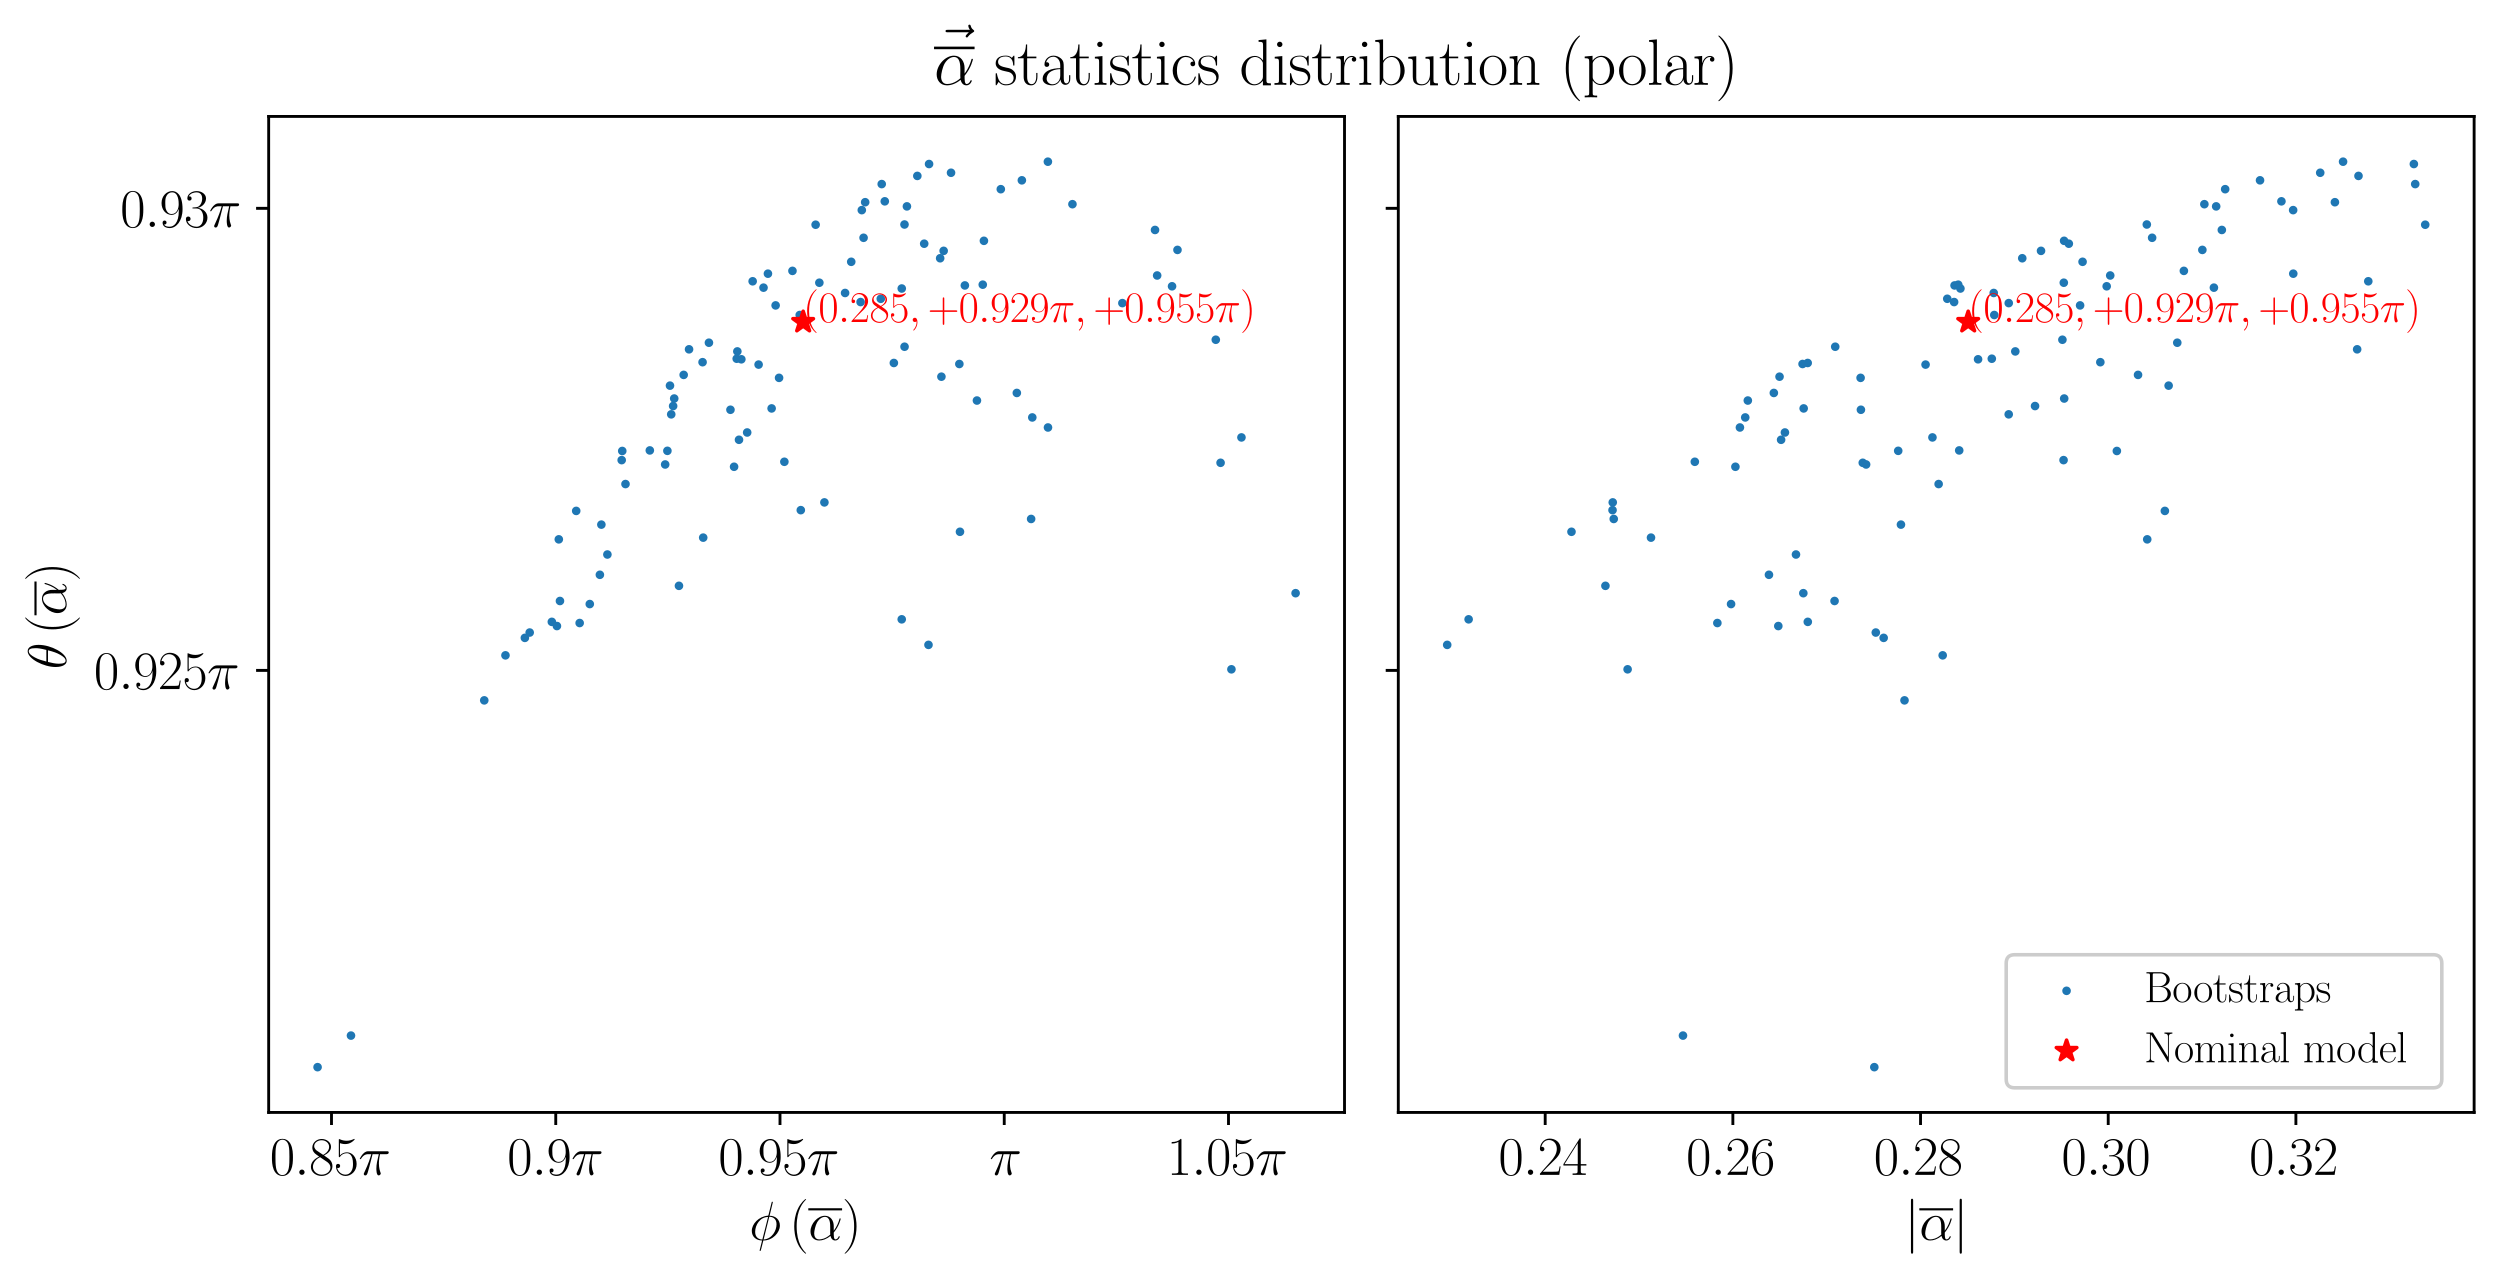 <?xml version="1.0" encoding="utf-8" standalone="no"?>
<!DOCTYPE svg PUBLIC "-//W3C//DTD SVG 1.1//EN"
  "http://www.w3.org/Graphics/SVG/1.1/DTD/svg11.dtd">
<svg xmlns:xlink="http://www.w3.org/1999/xlink" width="695.774pt" height="356.027pt" viewBox="0 0 695.774 356.027" xmlns="http://www.w3.org/2000/svg" version="1.1">
 <defs>
  <style type="text/css">*{stroke-linejoin: round; stroke-linecap: butt}</style>
 </defs>
 <g id="figure_1">
  <g id="patch_1">
   <path d="M 0 356.027 
L 695.774 356.027 
L 695.774 0 
L 0 0 
z
" style="fill: #ffffff"/>
  </g>
  <g id="axes_1">
   <g id="patch_2">
    <path d="M 74.774 309.6 
L 374.189 309.6 
L 374.189 32.4 
L 74.774 32.4 
z
" style="fill: #ffffff"/>
   </g>
   <g id="PathCollection_1">
    <defs>
     <path id="m9e3d90f989" d="M 0 0.707 
C 0.188 0.707 0.367 0.633 0.5 0.5 
C 0.633 0.367 0.707 0.188 0.707 0 
C 0.707 -0.188 0.633 -0.367 0.5 -0.5 
C 0.367 -0.633 0.188 -0.707 0 -0.707 
C -0.188 -0.707 -0.367 -0.633 -0.5 -0.5 
C -0.633 -0.367 -0.707 -0.188 -0.707 0 
C -0.707 0.188 -0.633 0.367 -0.5 0.5 
C -0.367 0.633 -0.188 0.707 0 0.707 
z
" style="stroke: #1f77b4"/>
    </defs>
    <g clip-path="url(#p32a4461d29)">
     <use xlink:href="#m9e3d90f989" x="215.863" y="84.996" style="fill: #1f77b4; stroke: #1f77b4"/>
     <use xlink:href="#m9e3d90f989" x="190.273" y="104.335" style="fill: #1f77b4; stroke: #1f77b4"/>
     <use xlink:href="#m9e3d90f989" x="261.656" y="71.874" style="fill: #1f77b4; stroke: #1f77b4"/>
     <use xlink:href="#m9e3d90f989" x="262.004" y="104.836" style="fill: #1f77b4; stroke: #1f77b4"/>
     <use xlink:href="#m9e3d90f989" x="173.022" y="128.056" style="fill: #1f77b4; stroke: #1f77b4"/>
     <use xlink:href="#m9e3d90f989" x="282.995" y="109.361" style="fill: #1f77b4; stroke: #1f77b4"/>
     <use xlink:href="#m9e3d90f989" x="312.369" y="84.357" style="fill: #1f77b4; stroke: #1f77b4"/>
     <use xlink:href="#m9e3d90f989" x="252.404" y="57.437" style="fill: #1f77b4; stroke: #1f77b4"/>
     <use xlink:href="#m9e3d90f989" x="250.959" y="172.364" style="fill: #1f77b4; stroke: #1f77b4"/>
     <use xlink:href="#m9e3d90f989" x="146.076" y="177.524" style="fill: #1f77b4; stroke: #1f77b4"/>
     <use xlink:href="#m9e3d90f989" x="205.67" y="122.395" style="fill: #1f77b4; stroke: #1f77b4"/>
     <use xlink:href="#m9e3d90f989" x="222.57" y="87.67" style="fill: #1f77b4; stroke: #1f77b4"/>
     <use xlink:href="#m9e3d90f989" x="97.682" y="288.215" style="fill: #1f77b4; stroke: #1f77b4"/>
     <use xlink:href="#m9e3d90f989" x="206.323" y="99.995" style="fill: #1f77b4; stroke: #1f77b4"/>
     <use xlink:href="#m9e3d90f989" x="140.675" y="182.388" style="fill: #1f77b4; stroke: #1f77b4"/>
     <use xlink:href="#m9e3d90f989" x="204.301" y="129.904" style="fill: #1f77b4; stroke: #1f77b4"/>
     <use xlink:href="#m9e3d90f989" x="160.364" y="142.191" style="fill: #1f77b4; stroke: #1f77b4"/>
     <use xlink:href="#m9e3d90f989" x="187.641" y="110.914" style="fill: #1f77b4; stroke: #1f77b4"/>
     <use xlink:href="#m9e3d90f989" x="220.549" y="75.388" style="fill: #1f77b4; stroke: #1f77b4"/>
     <use xlink:href="#m9e3d90f989" x="240.787" y="56.278" style="fill: #1f77b4; stroke: #1f77b4"/>
     <use xlink:href="#m9e3d90f989" x="195.532" y="100.801" style="fill: #1f77b4; stroke: #1f77b4"/>
     <use xlink:href="#m9e3d90f989" x="264.681" y="48.08" style="fill: #1f77b4; stroke: #1f77b4"/>
     <use xlink:href="#m9e3d90f989" x="185.741" y="125.471" style="fill: #1f77b4; stroke: #1f77b4"/>
     <use xlink:href="#m9e3d90f989" x="287.295" y="116.179" style="fill: #1f77b4; stroke: #1f77b4"/>
     <use xlink:href="#m9e3d90f989" x="273.832" y="67.022" style="fill: #1f77b4; stroke: #1f77b4"/>
     <use xlink:href="#m9e3d90f989" x="251.744" y="96.497" style="fill: #1f77b4; stroke: #1f77b4"/>
     <use xlink:href="#m9e3d90f989" x="222.87" y="141.978" style="fill: #1f77b4; stroke: #1f77b4"/>
     <use xlink:href="#m9e3d90f989" x="167.365" y="146.007" style="fill: #1f77b4; stroke: #1f77b4"/>
     <use xlink:href="#m9e3d90f989" x="214.75" y="113.667" style="fill: #1f77b4; stroke: #1f77b4"/>
     <use xlink:href="#m9e3d90f989" x="266.996" y="101.303" style="fill: #1f77b4; stroke: #1f77b4"/>
     <use xlink:href="#m9e3d90f989" x="195.709" y="149.628" style="fill: #1f77b4; stroke: #1f77b4"/>
     <use xlink:href="#m9e3d90f989" x="205.034" y="99.835" style="fill: #1f77b4; stroke: #1f77b4"/>
     <use xlink:href="#m9e3d90f989" x="205.208" y="97.803" style="fill: #1f77b4; stroke: #1f77b4"/>
     <use xlink:href="#m9e3d90f989" x="213.724" y="76.167" style="fill: #1f77b4; stroke: #1f77b4"/>
     <use xlink:href="#m9e3d90f989" x="235.197" y="81.538" style="fill: #1f77b4; stroke: #1f77b4"/>
     <use xlink:href="#m9e3d90f989" x="212.494" y="80.058" style="fill: #1f77b4; stroke: #1f77b4"/>
     <use xlink:href="#m9e3d90f989" x="155.521" y="150.105" style="fill: #1f77b4; stroke: #1f77b4"/>
     <use xlink:href="#m9e3d90f989" x="186.464" y="107.328" style="fill: #1f77b4; stroke: #1f77b4"/>
     <use xlink:href="#m9e3d90f989" x="342.717" y="186.276" style="fill: #1f77b4; stroke: #1f77b4"/>
     <use xlink:href="#m9e3d90f989" x="258.567" y="45.649" style="fill: #1f77b4; stroke: #1f77b4"/>
     <use xlink:href="#m9e3d90f989" x="147.418" y="176.042" style="fill: #1f77b4; stroke: #1f77b4"/>
     <use xlink:href="#m9e3d90f989" x="284.394" y="50.184" style="fill: #1f77b4; stroke: #1f77b4"/>
     <use xlink:href="#m9e3d90f989" x="278.534" y="52.652" style="fill: #1f77b4; stroke: #1f77b4"/>
     <use xlink:href="#m9e3d90f989" x="251.729" y="62.48" style="fill: #1f77b4; stroke: #1f77b4"/>
     <use xlink:href="#m9e3d90f989" x="228.034" y="78.685" style="fill: #1f77b4; stroke: #1f77b4"/>
     <use xlink:href="#m9e3d90f989" x="216.821" y="105.159" style="fill: #1f77b4; stroke: #1f77b4"/>
     <use xlink:href="#m9e3d90f989" x="360.579" y="165.088" style="fill: #1f77b4; stroke: #1f77b4"/>
     <use xlink:href="#m9e3d90f989" x="321.454" y="64" style="fill: #1f77b4; stroke: #1f77b4"/>
     <use xlink:href="#m9e3d90f989" x="338.366" y="94.552" style="fill: #1f77b4; stroke: #1f77b4"/>
     <use xlink:href="#m9e3d90f989" x="255.302" y="48.959" style="fill: #1f77b4; stroke: #1f77b4"/>
     <use xlink:href="#m9e3d90f989" x="250.966" y="80.297" style="fill: #1f77b4; stroke: #1f77b4"/>
     <use xlink:href="#m9e3d90f989" x="155.842" y="167.261" style="fill: #1f77b4; stroke: #1f77b4"/>
     <use xlink:href="#m9e3d90f989" x="248.769" y="101.02" style="fill: #1f77b4; stroke: #1f77b4"/>
     <use xlink:href="#m9e3d90f989" x="273.511" y="79.227" style="fill: #1f77b4; stroke: #1f77b4"/>
     <use xlink:href="#m9e3d90f989" x="153.582" y="173.07" style="fill: #1f77b4; stroke: #1f77b4"/>
     <use xlink:href="#m9e3d90f989" x="291.664" y="118.972" style="fill: #1f77b4; stroke: #1f77b4"/>
     <use xlink:href="#m9e3d90f989" x="236.906" y="72.861" style="fill: #1f77b4; stroke: #1f77b4"/>
     <use xlink:href="#m9e3d90f989" x="262.627" y="69.815" style="fill: #1f77b4; stroke: #1f77b4"/>
     <use xlink:href="#m9e3d90f989" x="188.961" y="163.041" style="fill: #1f77b4; stroke: #1f77b4"/>
     <use xlink:href="#m9e3d90f989" x="258.407" y="179.475" style="fill: #1f77b4; stroke: #1f77b4"/>
     <use xlink:href="#m9e3d90f989" x="186.81" y="115.316" style="fill: #1f77b4; stroke: #1f77b4"/>
     <use xlink:href="#m9e3d90f989" x="166.952" y="159.97" style="fill: #1f77b4; stroke: #1f77b4"/>
     <use xlink:href="#m9e3d90f989" x="326.192" y="79.676" style="fill: #1f77b4; stroke: #1f77b4"/>
     <use xlink:href="#m9e3d90f989" x="203.293" y="114.04" style="fill: #1f77b4; stroke: #1f77b4"/>
     <use xlink:href="#m9e3d90f989" x="191.768" y="97.217" style="fill: #1f77b4; stroke: #1f77b4"/>
     <use xlink:href="#m9e3d90f989" x="211.127" y="101.469" style="fill: #1f77b4; stroke: #1f77b4"/>
     <use xlink:href="#m9e3d90f989" x="298.472" y="56.829" style="fill: #1f77b4; stroke: #1f77b4"/>
     <use xlink:href="#m9e3d90f989" x="339.699" y="128.8" style="fill: #1f77b4; stroke: #1f77b4"/>
     <use xlink:href="#m9e3d90f989" x="209.471" y="78.283" style="fill: #1f77b4; stroke: #1f77b4"/>
     <use xlink:href="#m9e3d90f989" x="88.384" y="297" style="fill: #1f77b4; stroke: #1f77b4"/>
     <use xlink:href="#m9e3d90f989" x="197.302" y="95.382" style="fill: #1f77b4; stroke: #1f77b4"/>
     <use xlink:href="#m9e3d90f989" x="257.214" y="67.826" style="fill: #1f77b4; stroke: #1f77b4"/>
     <use xlink:href="#m9e3d90f989" x="246.244" y="56.03" style="fill: #1f77b4; stroke: #1f77b4"/>
     <use xlink:href="#m9e3d90f989" x="180.851" y="125.358" style="fill: #1f77b4; stroke: #1f77b4"/>
     <use xlink:href="#m9e3d90f989" x="291.637" y="45" style="fill: #1f77b4; stroke: #1f77b4"/>
     <use xlink:href="#m9e3d90f989" x="154.998" y="174.234" style="fill: #1f77b4; stroke: #1f77b4"/>
     <use xlink:href="#m9e3d90f989" x="229.441" y="139.824" style="fill: #1f77b4; stroke: #1f77b4"/>
     <use xlink:href="#m9e3d90f989" x="239.848" y="58.48" style="fill: #1f77b4; stroke: #1f77b4"/>
     <use xlink:href="#m9e3d90f989" x="286.973" y="144.431" style="fill: #1f77b4; stroke: #1f77b4"/>
     <use xlink:href="#m9e3d90f989" x="327.703" y="69.552" style="fill: #1f77b4; stroke: #1f77b4"/>
     <use xlink:href="#m9e3d90f989" x="239.512" y="84.063" style="fill: #1f77b4; stroke: #1f77b4"/>
     <use xlink:href="#m9e3d90f989" x="218.295" y="128.517" style="fill: #1f77b4; stroke: #1f77b4"/>
     <use xlink:href="#m9e3d90f989" x="187.338" y="113.007" style="fill: #1f77b4; stroke: #1f77b4"/>
     <use xlink:href="#m9e3d90f989" x="169.042" y="154.323" style="fill: #1f77b4; stroke: #1f77b4"/>
     <use xlink:href="#m9e3d90f989" x="164.142" y="168.114" style="fill: #1f77b4; stroke: #1f77b4"/>
     <use xlink:href="#m9e3d90f989" x="240.341" y="66.177" style="fill: #1f77b4; stroke: #1f77b4"/>
     <use xlink:href="#m9e3d90f989" x="268.531" y="79.441" style="fill: #1f77b4; stroke: #1f77b4"/>
     <use xlink:href="#m9e3d90f989" x="245.391" y="51.231" style="fill: #1f77b4; stroke: #1f77b4"/>
     <use xlink:href="#m9e3d90f989" x="174.082" y="134.715" style="fill: #1f77b4; stroke: #1f77b4"/>
     <use xlink:href="#m9e3d90f989" x="322.047" y="76.671" style="fill: #1f77b4; stroke: #1f77b4"/>
     <use xlink:href="#m9e3d90f989" x="267.172" y="148" style="fill: #1f77b4; stroke: #1f77b4"/>
     <use xlink:href="#m9e3d90f989" x="345.508" y="121.739" style="fill: #1f77b4; stroke: #1f77b4"/>
     <use xlink:href="#m9e3d90f989" x="173.179" y="125.511" style="fill: #1f77b4; stroke: #1f77b4"/>
     <use xlink:href="#m9e3d90f989" x="185.124" y="129.269" style="fill: #1f77b4; stroke: #1f77b4"/>
     <use xlink:href="#m9e3d90f989" x="245.131" y="83.151" style="fill: #1f77b4; stroke: #1f77b4"/>
     <use xlink:href="#m9e3d90f989" x="226.998" y="62.54" style="fill: #1f77b4; stroke: #1f77b4"/>
     <use xlink:href="#m9e3d90f989" x="271.892" y="111.473" style="fill: #1f77b4; stroke: #1f77b4"/>
     <use xlink:href="#m9e3d90f989" x="207.946" y="120.366" style="fill: #1f77b4; stroke: #1f77b4"/>
     <use xlink:href="#m9e3d90f989" x="161.326" y="173.392" style="fill: #1f77b4; stroke: #1f77b4"/>
     <use xlink:href="#m9e3d90f989" x="134.773" y="194.918" style="fill: #1f77b4; stroke: #1f77b4"/>
    </g>
   </g>
   <g id="PathCollection_2">
    <defs>
     <path id="me58ec7f045" d="M 0 -3 
L -0.674 -0.927 
L -2.853 -0.927 
L -1.09 0.354 
L -1.763 2.427 
L -0 1.146 
L 1.763 2.427 
L 1.09 0.354 
L 2.853 -0.927 
L 0.674 -0.927 
z
" style="stroke: #ff0000"/>
    </defs>
    <g clip-path="url(#p32a4461d29)">
     <use xlink:href="#me58ec7f045" x="223.528" y="89.619" style="fill: #ff0000; stroke: #ff0000"/>
    </g>
   </g>
   <g id="matplotlib.axis_1">
    <g id="xtick_1">
     <g id="line2d_1">
      <defs>
       <path id="md80ff7ad04" d="M 0 0 
L 0 3.5 
" style="stroke: #000000; stroke-width: 0.8"/>
      </defs>
      <g>
       <use xlink:href="#md80ff7ad04" x="92.259" y="309.6" style="stroke: #000000; stroke-width: 0.8"/>
      </g>
     </g>
     <g id="text_1">
      <!-- $0.85 \pi$ -->
      <g transform="translate(75.102 326.978) scale(0.15 -0.15)">
       <defs>
        <path id="CMR17-30" d="M 2688 2025 
C 2688 2416 2682 3080 2413 3591 
C 2176 4039 1798 4198 1466 4198 
C 1158 4198 768 4058 525 3597 
C 269 3118 243 2524 243 2025 
C 243 1661 250 1106 448 619 
C 723 -39 1216 -128 1466 -128 
C 1760 -128 2208 -7 2470 600 
C 2662 1042 2688 1559 2688 2025 
z
M 1466 -26 
C 1056 -26 813 325 723 812 
C 653 1188 653 1738 653 2096 
C 653 2588 653 2997 736 3387 
C 858 3929 1216 4096 1466 4096 
C 1728 4096 2067 3923 2189 3400 
C 2272 3036 2278 2607 2278 2096 
C 2278 1680 2278 1169 2202 792 
C 2067 95 1690 -26 1466 -26 
z
" transform="scale(0.016)"/>
        <path id="CMMI12-3a" d="M 1178 307 
C 1178 492 1024 619 870 619 
C 685 619 557 466 557 313 
C 557 128 710 0 864 0 
C 1050 0 1178 153 1178 307 
z
" transform="scale(0.016)"/>
        <path id="CMR17-38" d="M 1741 2264 
C 2144 2467 2554 2773 2554 3263 
C 2554 3841 1990 4179 1472 4179 
C 890 4179 378 3759 378 3180 
C 378 3021 416 2747 666 2505 
C 730 2442 998 2251 1171 2130 
C 883 1983 211 1634 211 934 
C 211 279 838 -128 1459 -128 
C 2144 -128 2720 362 2720 1010 
C 2720 1590 2330 1857 2074 2029 
L 1741 2264 
z
M 902 2822 
C 851 2854 595 3051 595 3351 
C 595 3739 998 4032 1459 4032 
C 1965 4032 2336 3676 2336 3262 
C 2336 2669 1670 2331 1638 2331 
C 1632 2331 1626 2331 1574 2370 
L 902 2822 
z
M 2080 1519 
C 2176 1449 2483 1240 2483 851 
C 2483 381 2010 25 1472 25 
C 890 25 448 438 448 940 
C 448 1443 838 1862 1280 2060 
L 2080 1519 
z
" transform="scale(0.016)"/>
        <path id="CMR17-35" d="M 730 3692 
C 794 3666 1056 3584 1325 3584 
C 1920 3584 2246 3911 2432 4100 
C 2432 4157 2432 4192 2394 4192 
C 2387 4192 2374 4192 2323 4163 
C 2099 4058 1837 3973 1517 3973 
C 1325 3973 1037 3999 723 4139 
C 653 4171 640 4171 634 4171 
C 602 4171 595 4164 595 4037 
L 595 2203 
C 595 2089 595 2057 659 2057 
C 691 2057 704 2070 736 2114 
C 941 2401 1222 2522 1542 2522 
C 1766 2522 2246 2382 2246 1289 
C 2246 1085 2246 715 2054 421 
C 1894 159 1645 25 1370 25 
C 947 25 518 320 403 814 
C 429 807 480 795 506 795 
C 589 795 749 840 749 1038 
C 749 1210 627 1280 506 1280 
C 358 1280 262 1190 262 1011 
C 262 454 704 -128 1382 -128 
C 2042 -128 2669 440 2669 1264 
C 2669 2030 2170 2624 1549 2624 
C 1222 2624 947 2503 730 2274 
L 730 3692 
z
" transform="scale(0.016)"/>
        <path id="CMMI12-19" d="M 1658 2408 
L 2381 2408 
C 2208 1692 2099 1226 2099 716 
C 2099 626 2099 -64 2362 -64 
C 2496 -64 2611 57 2611 166 
C 2611 197 2611 210 2566 306 
C 2394 747 2394 1296 2394 1341 
C 2394 1379 2394 1832 2528 2408 
L 3245 2408 
C 3328 2408 3539 2408 3539 2612 
C 3539 2752 3418 2752 3302 2752 
L 1197 2752 
C 1050 2752 832 2752 538 2440 
C 371 2254 166 1916 166 1878 
C 166 1840 198 1827 237 1827 
C 282 1827 288 1846 320 1884 
C 653 2408 986 2408 1146 2408 
L 1510 2408 
C 1370 1929 1210 1373 685 256 
C 634 154 634 140 634 102 
C 634 -32 749 -64 806 -64 
C 992 -64 1043 102 1120 370 
C 1222 696 1222 709 1286 964 
L 1658 2408 
z
" transform="scale(0.016)"/>
       </defs>
       <use xlink:href="#CMR17-30" transform="scale(0.996)"/>
       <use xlink:href="#CMMI12-3a" transform="translate(45.69 0) scale(0.996)"/>
       <use xlink:href="#CMR17-38" transform="translate(72.788 0) scale(0.996)"/>
       <use xlink:href="#CMR17-35" transform="translate(118.478 0) scale(0.996)"/>
       <use xlink:href="#CMMI12-19" transform="translate(164.169 0) scale(0.996)"/>
      </g>
     </g>
    </g>
    <g id="xtick_2">
     <g id="line2d_2">
      <g>
       <use xlink:href="#md80ff7ad04" x="154.669" y="309.6" style="stroke: #000000; stroke-width: 0.8"/>
      </g>
     </g>
     <g id="text_2">
      <!-- $0.9 \pi$ -->
      <g transform="translate(141.171 326.978) scale(0.15 -0.15)">
       <defs>
        <path id="CMR17-39" d="M 2253 1864 
C 2253 464 1670 31 1190 31 
C 1043 31 685 31 538 294 
C 704 268 826 357 826 518 
C 826 692 685 749 595 749 
C 538 749 365 723 365 506 
C 365 71 742 -128 1203 -128 
C 1939 -128 2688 674 2688 2073 
C 2688 3817 1971 4179 1485 4179 
C 851 4179 243 3628 243 2778 
C 243 1991 762 1408 1414 1408 
C 1952 1408 2189 1903 2253 2112 
L 2253 1864 
z
M 1427 1510 
C 1254 1510 1011 1542 813 1922 
C 678 2169 678 2461 678 2771 
C 678 3146 678 3405 858 3684 
C 947 3817 1114 4032 1485 4032 
C 2240 4032 2240 2885 2240 2632 
C 2240 2182 2035 1510 1427 1510 
z
" transform="scale(0.016)"/>
       </defs>
       <use xlink:href="#CMR17-30" transform="scale(0.996)"/>
       <use xlink:href="#CMMI12-3a" transform="translate(45.69 0) scale(0.996)"/>
       <use xlink:href="#CMR17-39" transform="translate(72.788 0) scale(0.996)"/>
       <use xlink:href="#CMMI12-19" transform="translate(118.478 0) scale(0.996)"/>
      </g>
     </g>
    </g>
    <g id="xtick_3">
     <g id="line2d_3">
      <g>
       <use xlink:href="#md80ff7ad04" x="217.08" y="309.6" style="stroke: #000000; stroke-width: 0.8"/>
      </g>
     </g>
     <g id="text_3">
      <!-- $0.95 \pi$ -->
      <g transform="translate(199.923 326.978) scale(0.15 -0.15)">
       <use xlink:href="#CMR17-30" transform="scale(0.996)"/>
       <use xlink:href="#CMMI12-3a" transform="translate(45.69 0) scale(0.996)"/>
       <use xlink:href="#CMR17-39" transform="translate(72.788 0) scale(0.996)"/>
       <use xlink:href="#CMR17-35" transform="translate(118.478 0) scale(0.996)"/>
       <use xlink:href="#CMMI12-19" transform="translate(164.169 0) scale(0.996)"/>
      </g>
     </g>
    </g>
    <g id="xtick_4">
     <g id="line2d_4">
      <g>
       <use xlink:href="#md80ff7ad04" x="279.49" y="309.6" style="stroke: #000000; stroke-width: 0.8"/>
      </g>
     </g>
     <g id="text_4">
      <!-- $\pi$ -->
      <g transform="translate(275.34 326.978) scale(0.15 -0.15)">
       <use xlink:href="#CMMI12-19" transform="scale(0.996)"/>
      </g>
     </g>
    </g>
    <g id="xtick_5">
     <g id="line2d_5">
      <g>
       <use xlink:href="#md80ff7ad04" x="341.901" y="309.6" style="stroke: #000000; stroke-width: 0.8"/>
      </g>
     </g>
     <g id="text_5">
      <!-- $1.05 \pi$ -->
      <g transform="translate(324.744 326.978) scale(0.15 -0.15)">
       <defs>
        <path id="CMR17-31" d="M 1702 4058 
C 1702 4192 1696 4192 1606 4192 
C 1357 3916 979 3827 621 3827 
C 602 3827 570 3827 563 3808 
C 557 3795 557 3782 557 3648 
C 755 3648 1088 3686 1344 3839 
L 1344 461 
C 1344 236 1331 160 781 160 
L 589 160 
L 589 0 
C 896 0 1216 0 1523 0 
C 1830 0 2150 0 2458 0 
L 2458 160 
L 2266 160 
C 1715 160 1702 230 1702 458 
L 1702 4058 
z
" transform="scale(0.016)"/>
       </defs>
       <use xlink:href="#CMR17-31" transform="scale(0.996)"/>
       <use xlink:href="#CMMI12-3a" transform="translate(45.69 0) scale(0.996)"/>
       <use xlink:href="#CMR17-30" transform="translate(72.788 0) scale(0.996)"/>
       <use xlink:href="#CMR17-35" transform="translate(118.478 0) scale(0.996)"/>
       <use xlink:href="#CMMI12-19" transform="translate(164.169 0) scale(0.996)"/>
      </g>
     </g>
    </g>
    <g id="text_6">
     <!-- $\phi\left(\overline{\alpha}\right)$ -->
     <g transform="translate(208.514 345.091) scale(0.15 -0.15)">
      <defs>
       <path id="CMMI12-1e" d="M 2752 4390 
C 2752 4448 2707 4448 2688 4448 
C 2630 4448 2624 4435 2598 4326 
L 2253 2939 
C 2234 2856 2227 2849 2221 2843 
C 2214 2830 2170 2824 2157 2824 
C 1107 2734 301 1864 301 1057 
C 301 361 832 -64 1498 -64 
C 1446 -261 1402 -463 1350 -659 
C 1261 -995 1210 -1204 1210 -1229 
C 1210 -1241 1210 -1280 1274 -1280 
C 1293 -1280 1318 -1280 1331 -1254 
C 1344 -1241 1382 -1089 1408 -1008 
L 1645 -64 
C 2739 -64 3571 854 3571 1680 
C 3571 2343 3085 2816 2374 2816 
L 2752 4390 
z
M 2336 2701 
C 2758 2701 3181 2463 3181 1828 
C 3181 1097 2675 128 1677 50 
L 2336 2701 
z
M 1530 50 
C 1216 50 691 220 691 938 
C 691 1761 1274 2676 2195 2676 
L 1530 50 
z
" transform="scale(0.016)"/>
       <path id="CMR17-28" d="M 1958 -1561 
C 1958 -1555 1958 -1542 1939 -1523 
C 1645 -1224 858 -407 858 1581 
C 858 3569 1632 4379 1946 4697 
C 1946 4704 1958 4717 1958 4736 
C 1958 4755 1939 4768 1914 4768 
C 1843 4768 1299 4296 986 3594 
C 666 2887 576 2199 576 1588 
C 576 1128 621 351 1005 -471 
C 1312 -1135 1837 -1600 1914 -1600 
C 1946 -1600 1958 -1587 1958 -1561 
z
" transform="scale(0.016)"/>
       <path id="CMMI12-b" d="M 2963 1616 
C 2963 2235 2611 2815 1933 2815 
C 1094 2815 256 1902 256 996 
C 256 441 602 -64 1254 -64 
C 1651 -64 2125 89 2579 472 
C 2669 115 2867 -64 3142 -64 
C 3488 -64 3661 294 3661 377 
C 3661 434 3616 434 3597 434 
C 3546 434 3539 415 3520 364 
C 3462 204 3315 64 3162 64 
C 2963 64 2963 472 2963 862 
C 3616 1641 3770 2446 3770 2452 
C 3770 2510 3718 2510 3699 2510 
C 3642 2510 3635 2491 3610 2376 
C 3526 2095 3360 1597 2963 1073 
L 2963 1616 
z
M 2560 626 
C 1997 121 1491 64 1267 64 
C 813 64 685 466 685 766 
C 685 1040 826 1692 1024 2044 
C 1286 2491 1645 2688 1933 2688 
C 2554 2688 2554 1877 2554 1341 
C 2554 1182 2547 1016 2547 856 
C 2547 728 2554 696 2560 626 
z
" transform="scale(0.016)"/>
       <path id="CMR17-29" d="M 1683 1581 
C 1683 2040 1638 2817 1254 3639 
C 947 4303 422 4768 346 4768 
C 326 4768 301 4761 301 4729 
C 301 4717 307 4710 314 4697 
C 621 4378 1402 3568 1402 1584 
C 1402 -407 627 -1217 314 -1537 
C 307 -1549 301 -1556 301 -1568 
C 301 -1600 326 -1600 346 -1600 
C 416 -1600 960 -1128 1274 -426 
C 1594 281 1683 969 1683 1581 
z
" transform="scale(0.016)"/>
      </defs>
      <use xlink:href="#CMMI12-1e" transform="scale(0.996)"/>
      <use xlink:href="#CMR17-28" transform="translate(74.339 0.003) scale(0.996)"/>
      <use xlink:href="#CMMI12-b" transform="translate(109.619 0) scale(0.996)"/>
      <use xlink:href="#CMR17-29" transform="translate(172.3 0.003) scale(0.996)"/>
      <path d="M 109.619 54.85 
L 172.3 54.85 
L 172.3 58.835 
L 109.619 58.835 
L 109.619 54.85 
z
"/>
     </g>
    </g>
   </g>
   <g id="matplotlib.axis_2">
    <g id="ytick_1">
     <g id="line2d_6">
      <defs>
       <path id="md9a373e18a" d="M 0 0 
L -3.5 0 
" style="stroke: #000000; stroke-width: 0.8"/>
      </defs>
      <g>
       <use xlink:href="#md9a373e18a" x="74.774" y="186.579" style="stroke: #000000; stroke-width: 0.8"/>
      </g>
     </g>
     <g id="text_7">
      <!-- $0.925 \pi$ -->
      <g transform="translate(26.144 191.768) scale(0.15 -0.15)">
       <defs>
        <path id="CMR17-32" d="M 2669 989 
L 2554 989 
C 2490 536 2438 459 2413 420 
C 2381 369 1920 369 1830 369 
L 602 369 
C 832 619 1280 1072 1824 1597 
C 2214 1967 2669 2402 2669 3035 
C 2669 3790 2067 4224 1395 4224 
C 691 4224 262 3604 262 3030 
C 262 2780 448 2748 525 2748 
C 589 2748 781 2787 781 3010 
C 781 3207 614 3264 525 3264 
C 486 3264 448 3258 422 3245 
C 544 3790 915 4058 1306 4058 
C 1862 4058 2227 3617 2227 3035 
C 2227 2479 1901 2000 1536 1584 
L 262 146 
L 262 0 
L 2515 0 
L 2669 989 
z
" transform="scale(0.016)"/>
       </defs>
       <use xlink:href="#CMR17-30" transform="scale(0.996)"/>
       <use xlink:href="#CMMI12-3a" transform="translate(45.69 0) scale(0.996)"/>
       <use xlink:href="#CMR17-39" transform="translate(72.788 0) scale(0.996)"/>
       <use xlink:href="#CMR17-32" transform="translate(118.478 0) scale(0.996)"/>
       <use xlink:href="#CMR17-35" transform="translate(164.169 0) scale(0.996)"/>
       <use xlink:href="#CMMI12-19" transform="translate(209.859 0) scale(0.996)"/>
      </g>
     </g>
    </g>
    <g id="ytick_2">
     <g id="line2d_7">
      <g>
       <use xlink:href="#md9a373e18a" x="74.774" y="57.982" style="stroke: #000000; stroke-width: 0.8"/>
      </g>
     </g>
     <g id="text_8">
      <!-- $0.93 \pi$ -->
      <g transform="translate(33.46 63.171) scale(0.15 -0.15)">
       <defs>
        <path id="CMR17-33" d="M 1414 2157 
C 1984 2157 2234 1662 2234 1090 
C 2234 320 1824 25 1453 25 
C 1114 25 563 194 390 693 
C 422 680 454 680 486 680 
C 640 680 755 782 755 948 
C 755 1133 614 1216 486 1216 
C 378 1216 211 1165 211 926 
C 211 335 787 -128 1466 -128 
C 2176 -128 2720 430 2720 1085 
C 2720 1707 2208 2157 1600 2227 
C 2086 2328 2554 2756 2554 3329 
C 2554 3820 2048 4179 1472 4179 
C 890 4179 378 3829 378 3329 
C 378 3110 544 3072 627 3072 
C 762 3072 877 3155 877 3321 
C 877 3486 762 3569 627 3569 
C 602 3569 570 3569 544 3557 
C 730 3959 1235 4032 1459 4032 
C 1683 4032 2106 3925 2106 3320 
C 2106 3143 2080 2828 1862 2550 
C 1670 2304 1453 2304 1242 2284 
C 1210 2284 1062 2269 1037 2269 
C 992 2263 966 2257 966 2208 
C 966 2163 973 2157 1101 2157 
L 1414 2157 
z
" transform="scale(0.016)"/>
       </defs>
       <use xlink:href="#CMR17-30" transform="scale(0.996)"/>
       <use xlink:href="#CMMI12-3a" transform="translate(45.69 0) scale(0.996)"/>
       <use xlink:href="#CMR17-39" transform="translate(72.788 0) scale(0.996)"/>
       <use xlink:href="#CMR17-33" transform="translate(118.478 0) scale(0.996)"/>
       <use xlink:href="#CMMI12-19" transform="translate(164.169 0) scale(0.996)"/>
      </g>
     </g>
    </g>
    <g id="text_9">
     <!-- $\theta\left(\overline{\alpha}\right)$ -->
     <g transform="translate(18.408 186.25) rotate(-90) scale(0.15 -0.15)">
      <defs>
       <path id="CMMI12-12" d="M 2835 3200 
C 2835 3850 2630 4480 2106 4480 
C 1210 4480 256 2615 256 1216 
C 256 923 320 -64 992 -64 
C 1862 -64 2835 1756 2835 3200 
z
M 896 2304 
C 992 2679 1126 3214 1382 3665 
C 1594 4047 1818 4352 2099 4352 
C 2310 4352 2451 4174 2451 3564 
C 2451 3334 2432 3017 2246 2304 
L 896 2304 
z
M 2202 2113 
C 2042 1490 1907 1088 1677 687 
C 1491 363 1267 64 998 64 
C 800 64 640 217 640 846 
C 640 1260 742 1693 845 2113 
L 2202 2113 
z
" transform="scale(0.016)"/>
      </defs>
      <use xlink:href="#CMMI12-12" transform="scale(0.996)"/>
      <use xlink:href="#CMR17-28" transform="translate(64.774 0.003) scale(0.996)"/>
      <use xlink:href="#CMMI12-b" transform="translate(100.055 0) scale(0.996)"/>
      <use xlink:href="#CMR17-29" transform="translate(162.736 0.003) scale(0.996)"/>
      <path d="M 100.055 54.85 
L 162.736 54.85 
L 162.736 58.835 
L 100.055 58.835 
L 100.055 54.85 
z
"/>
     </g>
    </g>
   </g>
   <g id="patch_3">
    <path d="M 74.774 309.6 
L 74.774 32.4 
" style="fill: none; stroke: #000000; stroke-width: 0.8; stroke-linejoin: miter; stroke-linecap: square"/>
   </g>
   <g id="patch_4">
    <path d="M 374.189 309.6 
L 374.189 32.4 
" style="fill: none; stroke: #000000; stroke-width: 0.8; stroke-linejoin: miter; stroke-linecap: square"/>
   </g>
   <g id="patch_5">
    <path d="M 74.774 309.6 
L 374.189 309.6 
" style="fill: none; stroke: #000000; stroke-width: 0.8; stroke-linejoin: miter; stroke-linecap: square"/>
   </g>
   <g id="patch_6">
    <path d="M 74.774 32.4 
L 374.189 32.4 
" style="fill: none; stroke: #000000; stroke-width: 0.8; stroke-linejoin: miter; stroke-linecap: square"/>
   </g>
   <g id="text_10">
    <!-- $\left(0.285, +0.929\pi, +0.955\pi\right)$ -->
    <g style="fill: #ff0000" transform="translate(223.528 89.619) scale(0.12 -0.12)">
     <defs>
      <path id="CMMI12-3b" d="M 1248 -31 
C 1248 343 1126 619 864 619 
C 659 619 557 453 557 313 
C 557 172 653 0 870 0 
C 954 0 1024 26 1082 83 
C 1094 96 1101 96 1107 96 
C 1120 96 1120 5 1120 -27 
C 1120 -240 1082 -659 710 -1080 
C 640 -1157 640 -1170 640 -1183 
C 640 -1216 672 -1248 704 -1248 
C 755 -1248 1248 -771 1248 -31 
z
" transform="scale(0.016)"/>
      <path id="CMR17-2b" d="M 2413 1472 
L 4109 1472 
C 4198 1472 4307 1472 4307 1580 
C 4307 1695 4205 1695 4109 1695 
L 2413 1695 
L 2413 3386 
C 2413 3475 2413 3584 2304 3584 
C 2189 3584 2189 3482 2189 3386 
L 2189 1695 
L 493 1695 
C 403 1695 294 1695 294 1587 
C 294 1472 397 1472 493 1472 
L 2189 1472 
L 2189 -218 
C 2189 -307 2189 -416 2298 -416 
C 2413 -416 2413 -314 2413 -218 
L 2413 1472 
z
" transform="scale(0.016)"/>
     </defs>
     <use xlink:href="#CMR17-28" transform="translate(0 0.003) scale(0.996)"/>
     <use xlink:href="#CMR17-30" transform="translate(35.281 0) scale(0.996)"/>
     <use xlink:href="#CMMI12-3a" transform="translate(80.971 0) scale(0.996)"/>
     <use xlink:href="#CMR17-32" transform="translate(108.068 0) scale(0.996)"/>
     <use xlink:href="#CMR17-38" transform="translate(153.759 0) scale(0.996)"/>
     <use xlink:href="#CMR17-35" transform="translate(199.449 0) scale(0.996)"/>
     <use xlink:href="#CMMI12-3b" transform="translate(245.14 0) scale(0.996)"/>
     <use xlink:href="#CMR17-2b" transform="translate(288.841 0) scale(0.996)"/>
     <use xlink:href="#CMR17-30" transform="translate(360.556 0) scale(0.996)"/>
     <use xlink:href="#CMMI12-3a" transform="translate(406.247 0) scale(0.996)"/>
     <use xlink:href="#CMR17-39" transform="translate(433.344 0) scale(0.996)"/>
     <use xlink:href="#CMR17-32" transform="translate(479.034 0) scale(0.996)"/>
     <use xlink:href="#CMR17-39" transform="translate(524.725 0) scale(0.996)"/>
     <use xlink:href="#CMMI12-19" transform="translate(570.415 0) scale(0.996)"/>
     <use xlink:href="#CMMI12-3b" transform="translate(629.326 0) scale(0.996)"/>
     <use xlink:href="#CMR17-2b" transform="translate(673.027 0) scale(0.996)"/>
     <use xlink:href="#CMR17-30" transform="translate(744.742 0) scale(0.996)"/>
     <use xlink:href="#CMMI12-3a" transform="translate(790.433 0) scale(0.996)"/>
     <use xlink:href="#CMR17-39" transform="translate(817.53 0) scale(0.996)"/>
     <use xlink:href="#CMR17-35" transform="translate(863.22 0) scale(0.996)"/>
     <use xlink:href="#CMR17-35" transform="translate(908.911 0) scale(0.996)"/>
     <use xlink:href="#CMMI12-19" transform="translate(954.601 0) scale(0.996)"/>
     <use xlink:href="#CMR17-29" transform="translate(1013.512 0.003) scale(0.996)"/>
    </g>
   </g>
  </g>
  <g id="axes_2">
   <g id="patch_7">
    <path d="M 389.159 309.6 
L 688.574 309.6 
L 688.574 32.4 
L 389.159 32.4 
z
" style="fill: #ffffff"/>
   </g>
   <g id="PathCollection_3">
    <g clip-path="url(#pd7a1e8ea03)">
     <use xlink:href="#m9e3d90f989" x="578.911" y="84.996" style="fill: #1f77b4; stroke: #1f77b4"/>
     <use xlink:href="#m9e3d90f989" x="595.036" y="104.335" style="fill: #1f77b4; stroke: #1f77b4"/>
     <use xlink:href="#m9e3d90f989" x="562.813" y="71.874" style="fill: #1f77b4; stroke: #1f77b4"/>
     <use xlink:href="#m9e3d90f989" x="495.262" y="104.836" style="fill: #1f77b4; stroke: #1f77b4"/>
     <use xlink:href="#m9e3d90f989" x="574.308" y="128.056" style="fill: #1f77b4; stroke: #1f77b4"/>
     <use xlink:href="#m9e3d90f989" x="493.677" y="109.361" style="fill: #1f77b4; stroke: #1f77b4"/>
     <use xlink:href="#m9e3d90f989" x="559.052" y="84.357" style="fill: #1f77b4; stroke: #1f77b4"/>
     <use xlink:href="#m9e3d90f989" x="616.782" y="57.437" style="fill: #1f77b4; stroke: #1f77b4"/>
     <use xlink:href="#m9e3d90f989" x="408.733" y="172.364" style="fill: #1f77b4; stroke: #1f77b4"/>
     <use xlink:href="#m9e3d90f989" x="524.24" y="177.524" style="fill: #1f77b4; stroke: #1f77b4"/>
     <use xlink:href="#m9e3d90f989" x="495.698" y="122.395" style="fill: #1f77b4; stroke: #1f77b4"/>
     <use xlink:href="#m9e3d90f989" x="555.027" y="87.67" style="fill: #1f77b4; stroke: #1f77b4"/>
     <use xlink:href="#m9e3d90f989" x="468.389" y="288.215" style="fill: #1f77b4; stroke: #1f77b4"/>
     <use xlink:href="#m9e3d90f989" x="550.515" y="99.995" style="fill: #1f77b4; stroke: #1f77b4"/>
     <use xlink:href="#m9e3d90f989" x="540.669" y="182.388" style="fill: #1f77b4; stroke: #1f77b4"/>
     <use xlink:href="#m9e3d90f989" x="482.981" y="129.904" style="fill: #1f77b4; stroke: #1f77b4"/>
     <use xlink:href="#m9e3d90f989" x="602.504" y="142.191" style="fill: #1f77b4; stroke: #1f77b4"/>
     <use xlink:href="#m9e3d90f989" x="574.486" y="110.914" style="fill: #1f77b4; stroke: #1f77b4"/>
     <use xlink:href="#m9e3d90f989" x="607.792" y="75.388" style="fill: #1f77b4; stroke: #1f77b4"/>
     <use xlink:href="#m9e3d90f989" x="649.826" y="56.278" style="fill: #1f77b4; stroke: #1f77b4"/>
     <use xlink:href="#m9e3d90f989" x="584.545" y="100.801" style="fill: #1f77b4; stroke: #1f77b4"/>
     <use xlink:href="#m9e3d90f989" x="645.741" y="48.08" style="fill: #1f77b4; stroke: #1f77b4"/>
     <use xlink:href="#m9e3d90f989" x="528.29" y="125.471" style="fill: #1f77b4; stroke: #1f77b4"/>
     <use xlink:href="#m9e3d90f989" x="485.717" y="116.179" style="fill: #1f77b4; stroke: #1f77b4"/>
     <use xlink:href="#m9e3d90f989" x="574.46" y="67.022" style="fill: #1f77b4; stroke: #1f77b4"/>
     <use xlink:href="#m9e3d90f989" x="510.761" y="96.497" style="fill: #1f77b4; stroke: #1f77b4"/>
     <use xlink:href="#m9e3d90f989" x="448.783" y="141.978" style="fill: #1f77b4; stroke: #1f77b4"/>
     <use xlink:href="#m9e3d90f989" x="529.053" y="146.007" style="fill: #1f77b4; stroke: #1f77b4"/>
     <use xlink:href="#m9e3d90f989" x="501.978" y="113.667" style="fill: #1f77b4; stroke: #1f77b4"/>
     <use xlink:href="#m9e3d90f989" x="501.672" y="101.303" style="fill: #1f77b4; stroke: #1f77b4"/>
     <use xlink:href="#m9e3d90f989" x="459.488" y="149.628" style="fill: #1f77b4; stroke: #1f77b4"/>
     <use xlink:href="#m9e3d90f989" x="554.338" y="99.835" style="fill: #1f77b4; stroke: #1f77b4"/>
     <use xlink:href="#m9e3d90f989" x="560.876" y="97.803" style="fill: #1f77b4; stroke: #1f77b4"/>
     <use xlink:href="#m9e3d90f989" x="638.24" y="76.167" style="fill: #1f77b4; stroke: #1f77b4"/>
     <use xlink:href="#m9e3d90f989" x="554.875" y="81.538" style="fill: #1f77b4; stroke: #1f77b4"/>
     <use xlink:href="#m9e3d90f989" x="616.15" y="80.058" style="fill: #1f77b4; stroke: #1f77b4"/>
     <use xlink:href="#m9e3d90f989" x="597.594" y="150.105" style="fill: #1f77b4; stroke: #1f77b4"/>
     <use xlink:href="#m9e3d90f989" x="603.552" y="107.328" style="fill: #1f77b4; stroke: #1f77b4"/>
     <use xlink:href="#m9e3d90f989" x="452.98" y="186.276" style="fill: #1f77b4; stroke: #1f77b4"/>
     <use xlink:href="#m9e3d90f989" x="671.802" y="45.649" style="fill: #1f77b4; stroke: #1f77b4"/>
     <use xlink:href="#m9e3d90f989" x="522.051" y="176.042" style="fill: #1f77b4; stroke: #1f77b4"/>
     <use xlink:href="#m9e3d90f989" x="628.988" y="50.184" style="fill: #1f77b4; stroke: #1f77b4"/>
     <use xlink:href="#m9e3d90f989" x="619.287" y="52.652" style="fill: #1f77b4; stroke: #1f77b4"/>
     <use xlink:href="#m9e3d90f989" x="597.477" y="62.48" style="fill: #1f77b4; stroke: #1f77b4"/>
     <use xlink:href="#m9e3d90f989" x="574.375" y="78.685" style="fill: #1f77b4; stroke: #1f77b4"/>
     <use xlink:href="#m9e3d90f989" x="517.822" y="105.159" style="fill: #1f77b4; stroke: #1f77b4"/>
     <use xlink:href="#m9e3d90f989" x="501.884" y="165.088" style="fill: #1f77b4; stroke: #1f77b4"/>
     <use xlink:href="#m9e3d90f989" x="618.358" y="64" style="fill: #1f77b4; stroke: #1f77b4"/>
     <use xlink:href="#m9e3d90f989" x="573.987" y="94.552" style="fill: #1f77b4; stroke: #1f77b4"/>
     <use xlink:href="#m9e3d90f989" x="656.391" y="48.959" style="fill: #1f77b4; stroke: #1f77b4"/>
     <use xlink:href="#m9e3d90f989" x="545.603" y="80.297" style="fill: #1f77b4; stroke: #1f77b4"/>
     <use xlink:href="#m9e3d90f989" x="510.575" y="167.261" style="fill: #1f77b4; stroke: #1f77b4"/>
     <use xlink:href="#m9e3d90f989" x="503.098" y="101.02" style="fill: #1f77b4; stroke: #1f77b4"/>
     <use xlink:href="#m9e3d90f989" x="544.991" y="79.227" style="fill: #1f77b4; stroke: #1f77b4"/>
     <use xlink:href="#m9e3d90f989" x="503.126" y="173.07" style="fill: #1f77b4; stroke: #1f77b4"/>
     <use xlink:href="#m9e3d90f989" x="484.237" y="118.972" style="fill: #1f77b4; stroke: #1f77b4"/>
     <use xlink:href="#m9e3d90f989" x="579.6" y="72.861" style="fill: #1f77b4; stroke: #1f77b4"/>
     <use xlink:href="#m9e3d90f989" x="568.035" y="69.815" style="fill: #1f77b4; stroke: #1f77b4"/>
     <use xlink:href="#m9e3d90f989" x="446.805" y="163.041" style="fill: #1f77b4; stroke: #1f77b4"/>
     <use xlink:href="#m9e3d90f989" x="402.769" y="179.475" style="fill: #1f77b4; stroke: #1f77b4"/>
     <use xlink:href="#m9e3d90f989" x="559.044" y="115.316" style="fill: #1f77b4; stroke: #1f77b4"/>
     <use xlink:href="#m9e3d90f989" x="492.317" y="159.97" style="fill: #1f77b4; stroke: #1f77b4"/>
     <use xlink:href="#m9e3d90f989" x="586.311" y="79.676" style="fill: #1f77b4; stroke: #1f77b4"/>
     <use xlink:href="#m9e3d90f989" x="517.91" y="114.04" style="fill: #1f77b4; stroke: #1f77b4"/>
     <use xlink:href="#m9e3d90f989" x="656.017" y="97.217" style="fill: #1f77b4; stroke: #1f77b4"/>
     <use xlink:href="#m9e3d90f989" x="535.903" y="101.469" style="fill: #1f77b4; stroke: #1f77b4"/>
     <use xlink:href="#m9e3d90f989" x="613.496" y="56.829" style="fill: #1f77b4; stroke: #1f77b4"/>
     <use xlink:href="#m9e3d90f989" x="518.426" y="128.8" style="fill: #1f77b4; stroke: #1f77b4"/>
     <use xlink:href="#m9e3d90f989" x="659.115" y="78.283" style="fill: #1f77b4; stroke: #1f77b4"/>
     <use xlink:href="#m9e3d90f989" x="521.638" y="297" style="fill: #1f77b4; stroke: #1f77b4"/>
     <use xlink:href="#m9e3d90f989" x="605.955" y="95.382" style="fill: #1f77b4; stroke: #1f77b4"/>
     <use xlink:href="#m9e3d90f989" x="575.773" y="67.826" style="fill: #1f77b4; stroke: #1f77b4"/>
     <use xlink:href="#m9e3d90f989" x="634.943" y="56.03" style="fill: #1f77b4; stroke: #1f77b4"/>
     <use xlink:href="#m9e3d90f989" x="545.267" y="125.358" style="fill: #1f77b4; stroke: #1f77b4"/>
     <use xlink:href="#m9e3d90f989" x="652.098" y="45" style="fill: #1f77b4; stroke: #1f77b4"/>
     <use xlink:href="#m9e3d90f989" x="494.919" y="174.234" style="fill: #1f77b4; stroke: #1f77b4"/>
     <use xlink:href="#m9e3d90f989" x="448.844" y="139.824" style="fill: #1f77b4; stroke: #1f77b4"/>
     <use xlink:href="#m9e3d90f989" x="638.203" y="58.48" style="fill: #1f77b4; stroke: #1f77b4"/>
     <use xlink:href="#m9e3d90f989" x="449.12" y="144.431" style="fill: #1f77b4; stroke: #1f77b4"/>
     <use xlink:href="#m9e3d90f989" x="612.937" y="69.552" style="fill: #1f77b4; stroke: #1f77b4"/>
     <use xlink:href="#m9e3d90f989" x="543.848" y="84.063" style="fill: #1f77b4; stroke: #1f77b4"/>
     <use xlink:href="#m9e3d90f989" x="471.685" y="128.517" style="fill: #1f77b4; stroke: #1f77b4"/>
     <use xlink:href="#m9e3d90f989" x="566.372" y="113.007" style="fill: #1f77b4; stroke: #1f77b4"/>
     <use xlink:href="#m9e3d90f989" x="499.838" y="154.323" style="fill: #1f77b4; stroke: #1f77b4"/>
     <use xlink:href="#m9e3d90f989" x="481.773" y="168.114" style="fill: #1f77b4; stroke: #1f77b4"/>
     <use xlink:href="#m9e3d90f989" x="598.957" y="66.177" style="fill: #1f77b4; stroke: #1f77b4"/>
     <use xlink:href="#m9e3d90f989" x="543.973" y="79.441" style="fill: #1f77b4; stroke: #1f77b4"/>
     <use xlink:href="#m9e3d90f989" x="672.178" y="51.231" style="fill: #1f77b4; stroke: #1f77b4"/>
     <use xlink:href="#m9e3d90f989" x="539.54" y="134.715" style="fill: #1f77b4; stroke: #1f77b4"/>
     <use xlink:href="#m9e3d90f989" x="587.296" y="76.671" style="fill: #1f77b4; stroke: #1f77b4"/>
     <use xlink:href="#m9e3d90f989" x="437.359" y="148" style="fill: #1f77b4; stroke: #1f77b4"/>
     <use xlink:href="#m9e3d90f989" x="537.817" y="121.739" style="fill: #1f77b4; stroke: #1f77b4"/>
     <use xlink:href="#m9e3d90f989" x="589.142" y="125.511" style="fill: #1f77b4; stroke: #1f77b4"/>
     <use xlink:href="#m9e3d90f989" x="519.357" y="129.269" style="fill: #1f77b4; stroke: #1f77b4"/>
     <use xlink:href="#m9e3d90f989" x="541.941" y="83.151" style="fill: #1f77b4; stroke: #1f77b4"/>
     <use xlink:href="#m9e3d90f989" x="674.964" y="62.54" style="fill: #1f77b4; stroke: #1f77b4"/>
     <use xlink:href="#m9e3d90f989" x="486.436" y="111.473" style="fill: #1f77b4; stroke: #1f77b4"/>
     <use xlink:href="#m9e3d90f989" x="496.761" y="120.366" style="fill: #1f77b4; stroke: #1f77b4"/>
     <use xlink:href="#m9e3d90f989" x="477.956" y="173.392" style="fill: #1f77b4; stroke: #1f77b4"/>
     <use xlink:href="#m9e3d90f989" x="530.043" y="194.918" style="fill: #1f77b4; stroke: #1f77b4"/>
    </g>
   </g>
   <g id="PathCollection_4">
    <g clip-path="url(#pd7a1e8ea03)">
     <use xlink:href="#me58ec7f045" x="547.769" y="89.619" style="fill: #ff0000; stroke: #ff0000"/>
    </g>
   </g>
   <g id="matplotlib.axis_3">
    <g id="xtick_6">
     <g id="line2d_8">
      <g>
       <use xlink:href="#md80ff7ad04" x="430.042" y="309.6" style="stroke: #000000; stroke-width: 0.8"/>
      </g>
     </g>
     <g id="text_11">
      <!-- $\mathdefault{0.24}$ -->
      <g transform="translate(417.035 326.978) scale(0.15 -0.15)">
       <defs>
        <path id="CMR17-34" d="M 2150 4122 
C 2150 4256 2144 4256 2029 4256 
L 128 1254 
L 128 1088 
L 1779 1088 
L 1779 457 
C 1779 224 1766 160 1318 160 
L 1197 160 
L 1197 0 
C 1402 0 1747 0 1965 0 
C 2182 0 2528 0 2733 0 
L 2733 160 
L 2611 160 
C 2163 160 2150 224 2150 457 
L 2150 1088 
L 2803 1088 
L 2803 1254 
L 2150 1254 
L 2150 4122 
z
M 1798 3703 
L 1798 1254 
L 256 1254 
L 1798 3703 
z
" transform="scale(0.016)"/>
       </defs>
       <use xlink:href="#CMR17-30" transform="scale(0.996)"/>
       <use xlink:href="#CMMI12-3a" transform="translate(45.69 0) scale(0.996)"/>
       <use xlink:href="#CMR17-32" transform="translate(72.788 0) scale(0.996)"/>
       <use xlink:href="#CMR17-34" transform="translate(118.478 0) scale(0.996)"/>
      </g>
     </g>
    </g>
    <g id="xtick_7">
     <g id="line2d_9">
      <g>
       <use xlink:href="#md80ff7ad04" x="482.273" y="309.6" style="stroke: #000000; stroke-width: 0.8"/>
      </g>
     </g>
     <g id="text_12">
      <!-- $\mathdefault{0.26}$ -->
      <g transform="translate(469.267 326.978) scale(0.15 -0.15)">
       <defs>
        <path id="CMR17-36" d="M 678 2176 
C 678 3690 1395 4032 1811 4032 
C 1946 4032 2272 4009 2400 3776 
C 2298 3776 2106 3776 2106 3553 
C 2106 3381 2246 3323 2336 3323 
C 2394 3323 2566 3348 2566 3560 
C 2566 3954 2246 4179 1805 4179 
C 1043 4179 243 3390 243 1984 
C 243 253 966 -128 1478 -128 
C 2099 -128 2688 427 2688 1283 
C 2688 2081 2170 2662 1517 2662 
C 1126 2662 838 2407 678 1960 
L 678 2176 
z
M 1478 25 
C 691 25 691 1200 691 1436 
C 691 1896 909 2560 1504 2560 
C 1613 2560 1926 2560 2138 2120 
C 2253 1870 2253 1609 2253 1289 
C 2253 944 2253 690 2118 434 
C 1978 171 1773 25 1478 25 
z
" transform="scale(0.016)"/>
       </defs>
       <use xlink:href="#CMR17-30" transform="scale(0.996)"/>
       <use xlink:href="#CMMI12-3a" transform="translate(45.69 0) scale(0.996)"/>
       <use xlink:href="#CMR17-32" transform="translate(72.788 0) scale(0.996)"/>
       <use xlink:href="#CMR17-36" transform="translate(118.478 0) scale(0.996)"/>
      </g>
     </g>
    </g>
    <g id="xtick_8">
     <g id="line2d_10">
      <g>
       <use xlink:href="#md80ff7ad04" x="534.505" y="309.6" style="stroke: #000000; stroke-width: 0.8"/>
      </g>
     </g>
     <g id="text_13">
      <!-- $\mathdefault{0.28}$ -->
      <g transform="translate(521.498 326.978) scale(0.15 -0.15)">
       <use xlink:href="#CMR17-30" transform="scale(0.996)"/>
       <use xlink:href="#CMMI12-3a" transform="translate(45.69 0) scale(0.996)"/>
       <use xlink:href="#CMR17-32" transform="translate(72.788 0) scale(0.996)"/>
       <use xlink:href="#CMR17-38" transform="translate(118.478 0) scale(0.996)"/>
      </g>
     </g>
    </g>
    <g id="xtick_9">
     <g id="line2d_11">
      <g>
       <use xlink:href="#md80ff7ad04" x="586.737" y="309.6" style="stroke: #000000; stroke-width: 0.8"/>
      </g>
     </g>
     <g id="text_14">
      <!-- $\mathdefault{0.30}$ -->
      <g transform="translate(573.73 326.978) scale(0.15 -0.15)">
       <use xlink:href="#CMR17-30" transform="scale(0.996)"/>
       <use xlink:href="#CMMI12-3a" transform="translate(45.69 0) scale(0.996)"/>
       <use xlink:href="#CMR17-33" transform="translate(72.788 0) scale(0.996)"/>
       <use xlink:href="#CMR17-30" transform="translate(118.478 0) scale(0.996)"/>
      </g>
     </g>
    </g>
    <g id="xtick_10">
     <g id="line2d_12">
      <g>
       <use xlink:href="#md80ff7ad04" x="638.968" y="309.6" style="stroke: #000000; stroke-width: 0.8"/>
      </g>
     </g>
     <g id="text_15">
      <!-- $\mathdefault{0.32}$ -->
      <g transform="translate(625.962 326.978) scale(0.15 -0.15)">
       <use xlink:href="#CMR17-30" transform="scale(0.996)"/>
       <use xlink:href="#CMMI12-3a" transform="translate(45.69 0) scale(0.996)"/>
       <use xlink:href="#CMR17-33" transform="translate(72.788 0) scale(0.996)"/>
       <use xlink:href="#CMR17-32" transform="translate(118.478 0) scale(0.996)"/>
      </g>
     </g>
    </g>
    <g id="text_16">
     <!-- $\left|\overline{\alpha}\right|$ -->
     <g transform="translate(530.014 345.091) scale(0.15 -0.15)">
      <defs>
       <path id="CMSY10-6a" d="M 1018 4570 
C 1018 4685 1018 4800 890 4800 
C 762 4800 762 4685 762 4570 
L 762 -1370 
C 762 -1485 762 -1600 890 -1600 
C 1018 -1600 1018 -1485 1018 -1370 
L 1018 4570 
z
" transform="scale(0.016)"/>
      </defs>
      <use xlink:href="#CMSY10-6a" transform="scale(0.996)"/>
      <use xlink:href="#CMMI12-b" transform="translate(27.674 0) scale(0.996)"/>
      <use xlink:href="#CMSY10-6a" transform="translate(90.355 0) scale(0.996)"/>
      <path d="M 27.674 54.85 
L 90.355 54.85 
L 90.355 58.835 
L 27.674 58.835 
L 27.674 54.85 
z
"/>
     </g>
    </g>
   </g>
   <g id="matplotlib.axis_4">
    <g id="ytick_3">
     <g id="line2d_13">
      <g>
       <use xlink:href="#md9a373e18a" x="389.159" y="186.579" style="stroke: #000000; stroke-width: 0.8"/>
      </g>
     </g>
    </g>
    <g id="ytick_4">
     <g id="line2d_14">
      <g>
       <use xlink:href="#md9a373e18a" x="389.159" y="57.982" style="stroke: #000000; stroke-width: 0.8"/>
      </g>
     </g>
    </g>
   </g>
   <g id="patch_8">
    <path d="M 389.159 309.6 
L 389.159 32.4 
" style="fill: none; stroke: #000000; stroke-width: 0.8; stroke-linejoin: miter; stroke-linecap: square"/>
   </g>
   <g id="patch_9">
    <path d="M 688.574 309.6 
L 688.574 32.4 
" style="fill: none; stroke: #000000; stroke-width: 0.8; stroke-linejoin: miter; stroke-linecap: square"/>
   </g>
   <g id="patch_10">
    <path d="M 389.159 309.6 
L 688.574 309.6 
" style="fill: none; stroke: #000000; stroke-width: 0.8; stroke-linejoin: miter; stroke-linecap: square"/>
   </g>
   <g id="patch_11">
    <path d="M 389.159 32.4 
L 688.574 32.4 
" style="fill: none; stroke: #000000; stroke-width: 0.8; stroke-linejoin: miter; stroke-linecap: square"/>
   </g>
   <g id="text_17">
    <!-- $\left(0.285, +0.929\pi, +0.955\pi\right)$ -->
    <g style="fill: #ff0000" transform="translate(547.769 89.619) scale(0.12 -0.12)">
     <use xlink:href="#CMR17-28" transform="translate(0 0.003) scale(0.996)"/>
     <use xlink:href="#CMR17-30" transform="translate(35.281 0) scale(0.996)"/>
     <use xlink:href="#CMMI12-3a" transform="translate(80.971 0) scale(0.996)"/>
     <use xlink:href="#CMR17-32" transform="translate(108.068 0) scale(0.996)"/>
     <use xlink:href="#CMR17-38" transform="translate(153.759 0) scale(0.996)"/>
     <use xlink:href="#CMR17-35" transform="translate(199.449 0) scale(0.996)"/>
     <use xlink:href="#CMMI12-3b" transform="translate(245.14 0) scale(0.996)"/>
     <use xlink:href="#CMR17-2b" transform="translate(288.841 0) scale(0.996)"/>
     <use xlink:href="#CMR17-30" transform="translate(360.556 0) scale(0.996)"/>
     <use xlink:href="#CMMI12-3a" transform="translate(406.247 0) scale(0.996)"/>
     <use xlink:href="#CMR17-39" transform="translate(433.344 0) scale(0.996)"/>
     <use xlink:href="#CMR17-32" transform="translate(479.034 0) scale(0.996)"/>
     <use xlink:href="#CMR17-39" transform="translate(524.725 0) scale(0.996)"/>
     <use xlink:href="#CMMI12-19" transform="translate(570.415 0) scale(0.996)"/>
     <use xlink:href="#CMMI12-3b" transform="translate(629.326 0) scale(0.996)"/>
     <use xlink:href="#CMR17-2b" transform="translate(673.027 0) scale(0.996)"/>
     <use xlink:href="#CMR17-30" transform="translate(744.742 0) scale(0.996)"/>
     <use xlink:href="#CMMI12-3a" transform="translate(790.433 0) scale(0.996)"/>
     <use xlink:href="#CMR17-39" transform="translate(817.53 0) scale(0.996)"/>
     <use xlink:href="#CMR17-35" transform="translate(863.22 0) scale(0.996)"/>
     <use xlink:href="#CMR17-35" transform="translate(908.911 0) scale(0.996)"/>
     <use xlink:href="#CMMI12-19" transform="translate(954.601 0) scale(0.996)"/>
     <use xlink:href="#CMR17-29" transform="translate(1013.512 0.003) scale(0.996)"/>
    </g>
   </g>
   <g id="legend_1">
    <g id="patch_12">
     <path d="M 560.744 302.753 
L 677.18 302.753 
Q 679.58 302.753 679.58 300.353 
L 679.58 268.104 
Q 679.58 265.704 677.18 265.704 
L 560.744 265.704 
Q 558.344 265.704 558.344 268.104 
L 558.344 300.353 
Q 558.344 302.753 560.744 302.753 
z
" style="fill: #ffffff; stroke: #cccccc; stroke-linejoin: miter"/>
    </g>
    <g id="PathCollection_5">
     <g>
      <use xlink:href="#m9e3d90f989" x="575.144" y="275.754" style="fill: #1f77b4; stroke: #1f77b4"/>
     </g>
    </g>
    <g id="text_18">
     <!-- Bootstraps -->
     <g transform="translate(596.744 278.904) scale(0.12 -0.12)">
      <defs>
       <path id="CMR17-42" d="M 333 4352 
L 333 4186 
C 774 4186 845 4186 845 3900 
L 845 452 
C 845 166 774 166 333 166 
L 333 0 
L 2534 0 
C 3354 0 3885 583 3885 1164 
C 3885 1741 3360 2233 2675 2233 
C 3290 2356 3718 2771 3718 3264 
C 3718 3802 3194 4352 2368 4352 
L 333 4352 
z
M 1248 2304 
L 1248 3937 
C 1248 4155 1261 4186 1517 4186 
L 2336 4186 
C 2970 4186 3251 3674 3251 3277 
C 3251 2791 2861 2304 2170 2304 
L 1248 2304 
z
M 1517 166 
C 1261 166 1248 197 1248 413 
L 1248 2202 
L 2432 2202 
C 3091 2202 3411 1625 3411 1162 
C 3411 699 3046 166 2349 166 
L 1517 166 
z
" transform="scale(0.016)"/>
       <path id="CMR17-6f" d="M 2758 1356 
C 2758 2176 2163 2816 1466 2816 
C 768 2816 173 2176 173 1356 
C 173 551 768 -64 1466 -64 
C 2163 -64 2758 551 2758 1356 
z
M 1466 51 
C 1165 51 909 230 762 480 
C 602 767 582 1126 582 1408 
C 582 1677 595 2010 762 2298 
C 890 2509 1139 2714 1466 2714 
C 1754 2714 1997 2554 2150 2330 
C 2349 2029 2349 1607 2349 1408 
C 2349 1158 2336 775 2163 467 
C 1984 173 1709 51 1466 51 
z
" transform="scale(0.016)"/>
       <path id="CMR17-74" d="M 966 2560 
L 1862 2560 
L 1862 2725 
L 966 2725 
L 966 3904 
L 851 3904 
C 838 3245 614 2668 70 2668 
L 70 2560 
L 627 2560 
L 627 771 
C 627 650 627 -64 1370 -64 
C 1747 -64 1965 306 1965 777 
L 1965 1140 
L 1850 1140 
L 1850 783 
C 1850 344 1677 51 1408 51 
C 1222 51 966 178 966 758 
L 966 2560 
z
" transform="scale(0.016)"/>
       <path id="CMR17-73" d="M 1978 2697 
C 1978 2813 1971 2819 1933 2819 
C 1907 2819 1901 2813 1824 2717 
C 1805 2691 1747 2626 1728 2601 
C 1523 2819 1235 2819 1126 2819 
C 416 2819 160 2447 160 2076 
C 160 1498 813 1365 998 1325 
C 1402 1243 1542 1217 1677 1101 
C 1760 1025 1901 884 1901 654 
C 1901 384 1747 38 1158 38 
C 602 38 403 460 288 1021 
C 269 1110 269 1117 218 1117 
C 166 1117 160 1110 160 983 
L 160 63 
C 160 -51 166 -58 205 -58 
C 237 -58 243 -51 275 0 
C 314 57 410 211 448 276 
C 576 103 800 -64 1158 -64 
C 1792 -64 2131 283 2131 784 
C 2131 1112 1958 1285 1875 1362 
C 1683 1561 1459 1606 1190 1657 
C 838 1735 390 1825 390 2217 
C 390 2383 480 2737 1126 2737 
C 1811 2737 1850 2094 1862 1888 
C 1869 1856 1901 1849 1920 1849 
C 1978 1849 1978 1869 1978 1978 
L 1978 2697 
z
" transform="scale(0.016)"/>
       <path id="CMR17-72" d="M 960 1497 
C 960 2112 1222 2688 1702 2688 
C 1747 2688 1792 2682 1837 2662 
C 1837 2662 1696 2617 1696 2452 
C 1696 2298 1818 2234 1914 2234 
C 1990 2234 2131 2279 2131 2458 
C 2131 2663 1926 2790 1709 2790 
C 1222 2790 1011 2317 947 2093 
L 941 2093 
L 941 2790 
L 198 2720 
L 198 2554 
C 576 2554 634 2515 634 2208 
L 634 428 
C 634 184 608 153 198 153 
L 198 -13 
C 352 0 646 0 813 0 
C 998 0 1325 0 1498 -13 
L 1498 153 
C 1037 153 960 153 960 440 
L 960 1497 
z
" transform="scale(0.016)"/>
       <path id="CMR17-61" d="M 2304 1653 
C 2304 2072 2304 2294 2035 2543 
C 1798 2752 1523 2816 1306 2816 
C 800 2816 435 2407 435 1971 
C 435 1728 627 1728 666 1728 
C 749 1728 896 1778 896 1954 
C 896 2112 774 2181 666 2181 
C 640 2181 608 2174 589 2168 
C 723 2592 1069 2714 1293 2714 
C 1613 2714 1965 2429 1965 1885 
L 1965 1600 
C 1587 1600 1133 1549 774 1357 
C 371 1133 256 813 256 570 
C 256 77 832 -64 1171 -64 
C 1523 -64 1850 139 1990 511 
C 2003 233 2182 -18 2464 -18 
C 2598 -18 2938 70 2938 567 
L 2938 920 
L 2822 920 
L 2822 562 
C 2822 178 2650 128 2566 128 
C 2304 128 2304 458 2304 738 
L 2304 1653 
z
M 1965 870 
C 1965 317 1568 38 1216 38 
C 896 38 646 275 646 570 
C 646 761 730 1100 1101 1305 
C 1408 1478 1760 1504 1965 1504 
L 1965 870 
z
" transform="scale(0.016)"/>
       <path id="CMR17-70" d="M 1408 -1063 
C 998 -1063 973 -1037 973 -789 
L 973 402 
C 1158 134 1427 -38 1766 -38 
C 2406 -38 3053 523 3053 1388 
C 3053 2191 2496 2802 1837 2802 
C 1453 2802 1139 2592 960 2338 
L 960 2802 
L 198 2732 
L 198 2567 
C 576 2567 634 2528 634 2223 
L 634 -789 
C 634 -1031 608 -1063 198 -1063 
L 198 -1228 
C 352 -1216 634 -1216 800 -1216 
C 966 -1216 1254 -1216 1408 -1228 
L 1408 -1063 
z
M 973 2012 
C 973 2102 973 2235 1222 2471 
C 1254 2497 1472 2688 1792 2688 
C 2259 2688 2643 2108 2643 1382 
C 2643 656 2234 64 1728 64 
C 1498 64 1248 172 1056 472 
C 973 612 973 650 973 752 
L 973 2012 
z
" transform="scale(0.016)"/>
      </defs>
      <use xlink:href="#CMR17-42" transform="scale(0.996)"/>
      <use xlink:href="#CMR17-6f" transform="translate(65.189 0) scale(0.996)"/>
      <use xlink:href="#CMR17-6f" transform="translate(113.482 0) scale(0.996)"/>
      <use xlink:href="#CMR17-74" transform="translate(159.172 0) scale(0.996)"/>
      <use xlink:href="#CMR17-73" transform="translate(194.453 0) scale(0.996)"/>
      <use xlink:href="#CMR17-74" transform="translate(230.254 0) scale(0.996)"/>
      <use xlink:href="#CMR17-72" transform="translate(265.535 0) scale(0.996)"/>
      <use xlink:href="#CMR17-61" transform="translate(300.816 0) scale(0.996)"/>
      <use xlink:href="#CMR17-70" transform="translate(346.506 0) scale(0.996)"/>
      <use xlink:href="#CMR17-73" transform="translate(397.402 0) scale(0.996)"/>
     </g>
    </g>
    <g id="PathCollection_6">
     <g>
      <use xlink:href="#me58ec7f045" x="575.144" y="292.479" style="fill: #ff0000; stroke: #ff0000"/>
     </g>
    </g>
    <g id="text_19">
     <!-- Nominal model -->
     <g transform="translate(596.744 295.629) scale(0.12 -0.12)">
      <defs>
       <path id="CMR17-4e" d="M 1312 4250 
C 1267 4320 1261 4320 1139 4320 
L 326 4320 
L 326 4160 
L 448 4160 
C 704 4160 819 4129 838 4122 
L 838 610 
C 838 451 838 153 326 153 
L 326 -13 
C 474 0 742 0 902 0 
C 1062 0 1331 0 1478 -13 
L 1478 153 
C 966 153 966 451 966 610 
L 966 4033 
C 1011 3995 1011 3982 1056 3919 
L 3430 76 
C 3475 0 3494 0 3526 0 
C 3590 0 3590 19 3590 139 
L 3590 3705 
C 3590 3863 3590 4160 4102 4160 
L 4102 4326 
C 3955 4320 3686 4320 3526 4320 
C 3366 4320 3098 4320 2950 4326 
L 2950 4160 
C 3462 4160 3462 3862 3462 3703 
L 3462 763 
L 1312 4250 
z
" transform="scale(0.016)"/>
       <path id="CMR17-6d" d="M 4326 1933 
C 4326 2252 4269 2790 3507 2790 
C 3072 2790 2771 2496 2656 2151 
L 2650 2151 
C 2573 2676 2195 2790 1837 2790 
C 1331 2790 1069 2400 973 2144 
L 966 2144 
L 966 2790 
L 211 2720 
L 211 2554 
C 589 2554 646 2515 646 2208 
L 646 428 
C 646 184 621 153 211 153 
L 211 -13 
C 365 0 646 0 813 0 
C 979 0 1267 0 1421 -13 
L 1421 153 
C 1011 153 986 178 986 428 
L 986 1658 
C 986 2247 1344 2688 1792 2688 
C 2266 2688 2317 2266 2317 1958 
L 2317 428 
C 2317 184 2291 153 1882 153 
L 1882 -13 
C 2035 0 2317 0 2483 0 
C 2650 0 2938 0 3091 -13 
L 3091 153 
C 2682 153 2656 178 2656 428 
L 2656 1658 
C 2656 2247 3014 2688 3462 2688 
C 3936 2688 3987 2266 3987 1958 
L 3987 428 
C 3987 184 3962 153 3552 153 
L 3552 -13 
C 3706 0 3987 0 4154 0 
C 4320 0 4608 0 4762 -13 
L 4762 153 
C 4352 153 4326 178 4326 428 
L 4326 1933 
z
" transform="scale(0.016)"/>
       <path id="CMR17-69" d="M 992 3909 
C 992 4049 877 4170 730 4170 
C 589 4170 467 4056 467 3909 
C 467 3769 582 3648 730 3648 
C 870 3648 992 3763 992 3909 
z
M 243 2706 
L 243 2541 
C 602 2541 653 2502 653 2197 
L 653 427 
C 653 184 627 153 218 153 
L 218 -13 
C 371 0 646 0 806 0 
C 960 0 1222 0 1370 -13 
L 1370 153 
C 992 153 979 191 979 420 
L 979 2776 
L 243 2706 
z
" transform="scale(0.016)"/>
       <path id="CMR17-6e" d="M 2656 1933 
C 2656 2259 2592 2790 1837 2790 
C 1331 2790 1069 2400 973 2144 
L 966 2144 
L 966 2790 
L 211 2720 
L 211 2554 
C 589 2554 646 2515 646 2208 
L 646 428 
C 646 184 621 153 211 153 
L 211 -13 
C 365 0 646 0 813 0 
C 979 0 1267 0 1421 -13 
L 1421 153 
C 1011 153 986 178 986 428 
L 986 1658 
C 986 2247 1344 2688 1792 2688 
C 2266 2688 2317 2266 2317 1958 
L 2317 428 
C 2317 184 2291 153 1882 153 
L 1882 -13 
C 2035 0 2317 0 2483 0 
C 2650 0 2938 0 3091 -13 
L 3091 153 
C 2682 153 2656 178 2656 428 
L 2656 1933 
z
" transform="scale(0.016)"/>
       <path id="CMR17-6c" d="M 979 4396 
L 218 4326 
L 218 4160 
C 595 4160 653 4122 653 3817 
L 653 426 
C 653 184 627 153 218 153 
L 218 -13 
C 371 0 653 0 813 0 
C 979 0 1261 0 1414 -13 
L 1414 153 
C 1005 153 979 178 979 426 
L 979 4396 
z
" transform="scale(0.016)"/>
       <path id="CMR17-64" d="M 1869 4326 
L 1869 4160 
C 2246 4160 2304 4122 2304 3820 
L 2304 2345 
C 2278 2377 2016 2790 1498 2790 
C 845 2790 211 2208 211 1364 
C 211 525 806 -64 1434 -64 
C 1978 -64 2259 337 2291 380 
L 2291 -63 
L 3066 -63 
L 3066 128 
C 2688 128 2630 166 2630 473 
L 2630 4396 
L 1869 4326 
z
M 2291 755 
C 2291 563 2176 390 2029 262 
C 1811 70 1594 38 1472 38 
C 1286 38 621 134 621 1356 
C 621 2612 1363 2688 1530 2688 
C 1824 2688 2061 2522 2208 2291 
C 2291 2157 2291 2138 2291 2023 
L 2291 755 
z
" transform="scale(0.016)"/>
       <path id="CMR17-65" d="M 2438 1472 
C 2464 1498 2464 1511 2464 1576 
C 2464 2238 2118 2816 1389 2816 
C 710 2816 173 2169 173 1383 
C 173 551 781 -64 1459 -64 
C 2176 -64 2458 607 2458 740 
C 2458 784 2419 784 2406 784 
C 2362 784 2355 771 2330 696 
C 2189 265 1837 51 1504 51 
C 1229 51 954 203 781 480 
C 582 803 582 1176 582 1472 
L 2438 1472 
z
M 589 1568 
C 634 2505 1126 2714 1382 2714 
C 1818 2714 2112 2297 2118 1568 
L 589 1568 
z
" transform="scale(0.016)"/>
      </defs>
      <use xlink:href="#CMR17-4e" transform="scale(0.996)"/>
      <use xlink:href="#CMR17-6f" transform="translate(69.072 0) scale(0.996)"/>
      <use xlink:href="#CMR17-6d" transform="translate(114.763 0) scale(0.996)"/>
      <use xlink:href="#CMR17-69" transform="translate(191.682 0) scale(0.996)"/>
      <use xlink:href="#CMR17-6e" transform="translate(216.554 0) scale(0.996)"/>
      <use xlink:href="#CMR17-61" transform="translate(267.449 0) scale(0.996)"/>
      <use xlink:href="#CMR17-6c" transform="translate(313.139 0) scale(0.996)"/>
      <use xlink:href="#CMR17-6d" transform="translate(368.086 0) scale(0.996)"/>
      <use xlink:href="#CMR17-6f" transform="translate(445.006 0) scale(0.996)"/>
      <use xlink:href="#CMR17-64" transform="translate(493.299 0) scale(0.996)"/>
      <use xlink:href="#CMR17-65" transform="translate(544.194 0) scale(0.996)"/>
      <use xlink:href="#CMR17-6c" transform="translate(584.68 0) scale(0.996)"/>
     </g>
    </g>
   </g>
  </g>
  <g id="text_20">
   <!-- $\vec{\overline{\alpha}}$ statistics distribution (polar) -->
   <g transform="translate(259.823 23.568) scale(0.18 -0.18)">
    <defs>
     <path id="CMMI12-7e" d="M 3424 3835 
C 3347 3764 3110 3540 3110 3451 
C 3110 3387 3168 3329 3232 3329 
C 3290 3329 3315 3368 3360 3432 
C 3514 3624 3686 3745 3834 3828 
C 3898 3867 3942 3886 3942 3956 
C 3942 4014 3891 4046 3853 4078 
C 3674 4200 3629 4372 3610 4449 
C 3590 4500 3571 4577 3482 4577 
C 3443 4577 3366 4552 3366 4456 
C 3366 4398 3405 4244 3526 4072 
L 1376 4072 
C 1267 4072 1158 4072 1158 3950 
C 1158 3835 1274 3835 1376 3835 
L 3424 3835 
z
" transform="scale(0.016)"/>
     <path id="CMR17-63" d="M 2234 2240 
C 2112 2240 1933 2240 1933 2017 
C 1933 1838 2080 1787 2163 1787 
C 2208 1787 2394 1807 2394 2024 
C 2394 2467 1958 2803 1466 2803 
C 787 2803 211 2178 211 1363 
C 211 516 813 -64 1466 -64 
C 2259 -64 2458 677 2458 748 
C 2458 774 2451 793 2406 793 
C 2362 793 2355 787 2330 703 
C 2163 180 1798 51 1523 51 
C 1114 51 621 427 621 1369 
C 621 2338 1094 2688 1472 2688 
C 1722 2688 2093 2573 2234 2240 
z
" transform="scale(0.016)"/>
     <path id="CMR17-62" d="M 960 4396 
L 198 4326 
L 198 4160 
C 576 4160 634 4122 634 3817 
L 634 -13 
L 749 -13 
L 934 441 
C 1120 141 1395 -64 1766 -64 
C 2406 -64 3053 500 3053 1370 
C 3053 2188 2477 2790 1830 2790 
C 1434 2790 1152 2579 960 2330 
L 960 4396 
z
M 973 2004 
C 973 2118 973 2138 1062 2272 
C 1312 2657 1670 2688 1792 2688 
C 1984 2688 2643 2585 2643 1376 
C 2643 108 1888 38 1734 38 
C 1536 38 1248 114 1043 486 
C 973 608 973 621 973 735 
L 973 2004 
z
" transform="scale(0.016)"/>
     <path id="CMR17-75" d="M 1882 2693 
L 1882 2528 
C 2259 2528 2317 2489 2317 2186 
L 2317 1032 
C 2317 500 2029 38 1555 38 
C 1030 38 986 348 986 678 
L 986 2763 
L 211 2693 
L 211 2528 
C 467 2528 640 2528 646 2274 
L 646 1058 
C 646 633 646 361 813 183 
C 896 101 1056 -64 1517 -64 
C 2061 -64 2272 377 2323 506 
L 2330 506 
L 2330 -63 
L 3091 -63 
L 3091 128 
C 2714 128 2656 166 2656 473 
L 2656 2763 
L 1882 2693 
z
" transform="scale(0.016)"/>
    </defs>
    <use xlink:href="#CMMI12-7e" transform="translate(0 19.925) scale(0.996)"/>
    <use xlink:href="#CMMI12-b" transform="translate(0.709 0) scale(0.996)"/>
    <use xlink:href="#CMR17-73" transform="translate(93.466 0) scale(0.996)"/>
    <use xlink:href="#CMR17-74" transform="translate(129.267 0) scale(0.996)"/>
    <use xlink:href="#CMR17-61" transform="translate(164.548 0) scale(0.996)"/>
    <use xlink:href="#CMR17-74" transform="translate(210.239 0) scale(0.996)"/>
    <use xlink:href="#CMR17-69" transform="translate(245.52 0) scale(0.996)"/>
    <use xlink:href="#CMR17-73" transform="translate(270.391 0) scale(0.996)"/>
    <use xlink:href="#CMR17-74" transform="translate(306.192 0) scale(0.996)"/>
    <use xlink:href="#CMR17-69" transform="translate(341.473 0) scale(0.996)"/>
    <use xlink:href="#CMR17-63" transform="translate(366.344 0) scale(0.996)"/>
    <use xlink:href="#CMR17-73" transform="translate(406.829 0) scale(0.996)"/>
    <use xlink:href="#CMR17-64" transform="translate(472.707 0) scale(0.996)"/>
    <use xlink:href="#CMR17-69" transform="translate(523.602 0) scale(0.996)"/>
    <use xlink:href="#CMR17-73" transform="translate(548.473 0) scale(0.996)"/>
    <use xlink:href="#CMR17-74" transform="translate(584.274 0) scale(0.996)"/>
    <use xlink:href="#CMR17-72" transform="translate(619.555 0) scale(0.996)"/>
    <use xlink:href="#CMR17-69" transform="translate(654.836 0) scale(0.996)"/>
    <use xlink:href="#CMR17-62" transform="translate(679.707 0) scale(0.996)"/>
    <use xlink:href="#CMR17-75" transform="translate(730.602 0) scale(0.996)"/>
    <use xlink:href="#CMR17-74" transform="translate(781.498 0) scale(0.996)"/>
    <use xlink:href="#CMR17-69" transform="translate(816.779 0) scale(0.996)"/>
    <use xlink:href="#CMR17-6f" transform="translate(841.65 0) scale(0.996)"/>
    <use xlink:href="#CMR17-6e" transform="translate(887.34 0) scale(0.996)"/>
    <use xlink:href="#CMR17-28" transform="translate(968.311 0) scale(0.996)"/>
    <use xlink:href="#CMR17-70" transform="translate(1003.592 0) scale(0.996)"/>
    <use xlink:href="#CMR17-6f" transform="translate(1057.09 0) scale(0.996)"/>
    <use xlink:href="#CMR17-6c" transform="translate(1102.78 0) scale(0.996)"/>
    <use xlink:href="#CMR17-61" transform="translate(1127.652 0) scale(0.996)"/>
    <use xlink:href="#CMR17-72" transform="translate(1173.342 0) scale(0.996)"/>
    <use xlink:href="#CMR17-29" transform="translate(1208.623 0) scale(0.996)"/>
    <path d="M 0.709 54.85 
L 63.39 54.85 
L 63.39 58.835 
L 0.709 58.835 
L 0.709 54.85 
z
"/>
   </g>
  </g>
 </g>
 <defs>
  <clipPath id="p32a4461d29">
   <rect x="74.774" y="32.4" width="299.415" height="277.2"/>
  </clipPath>
  <clipPath id="pd7a1e8ea03">
   <rect x="389.159" y="32.4" width="299.415" height="277.2"/>
  </clipPath>
 </defs>
</svg>